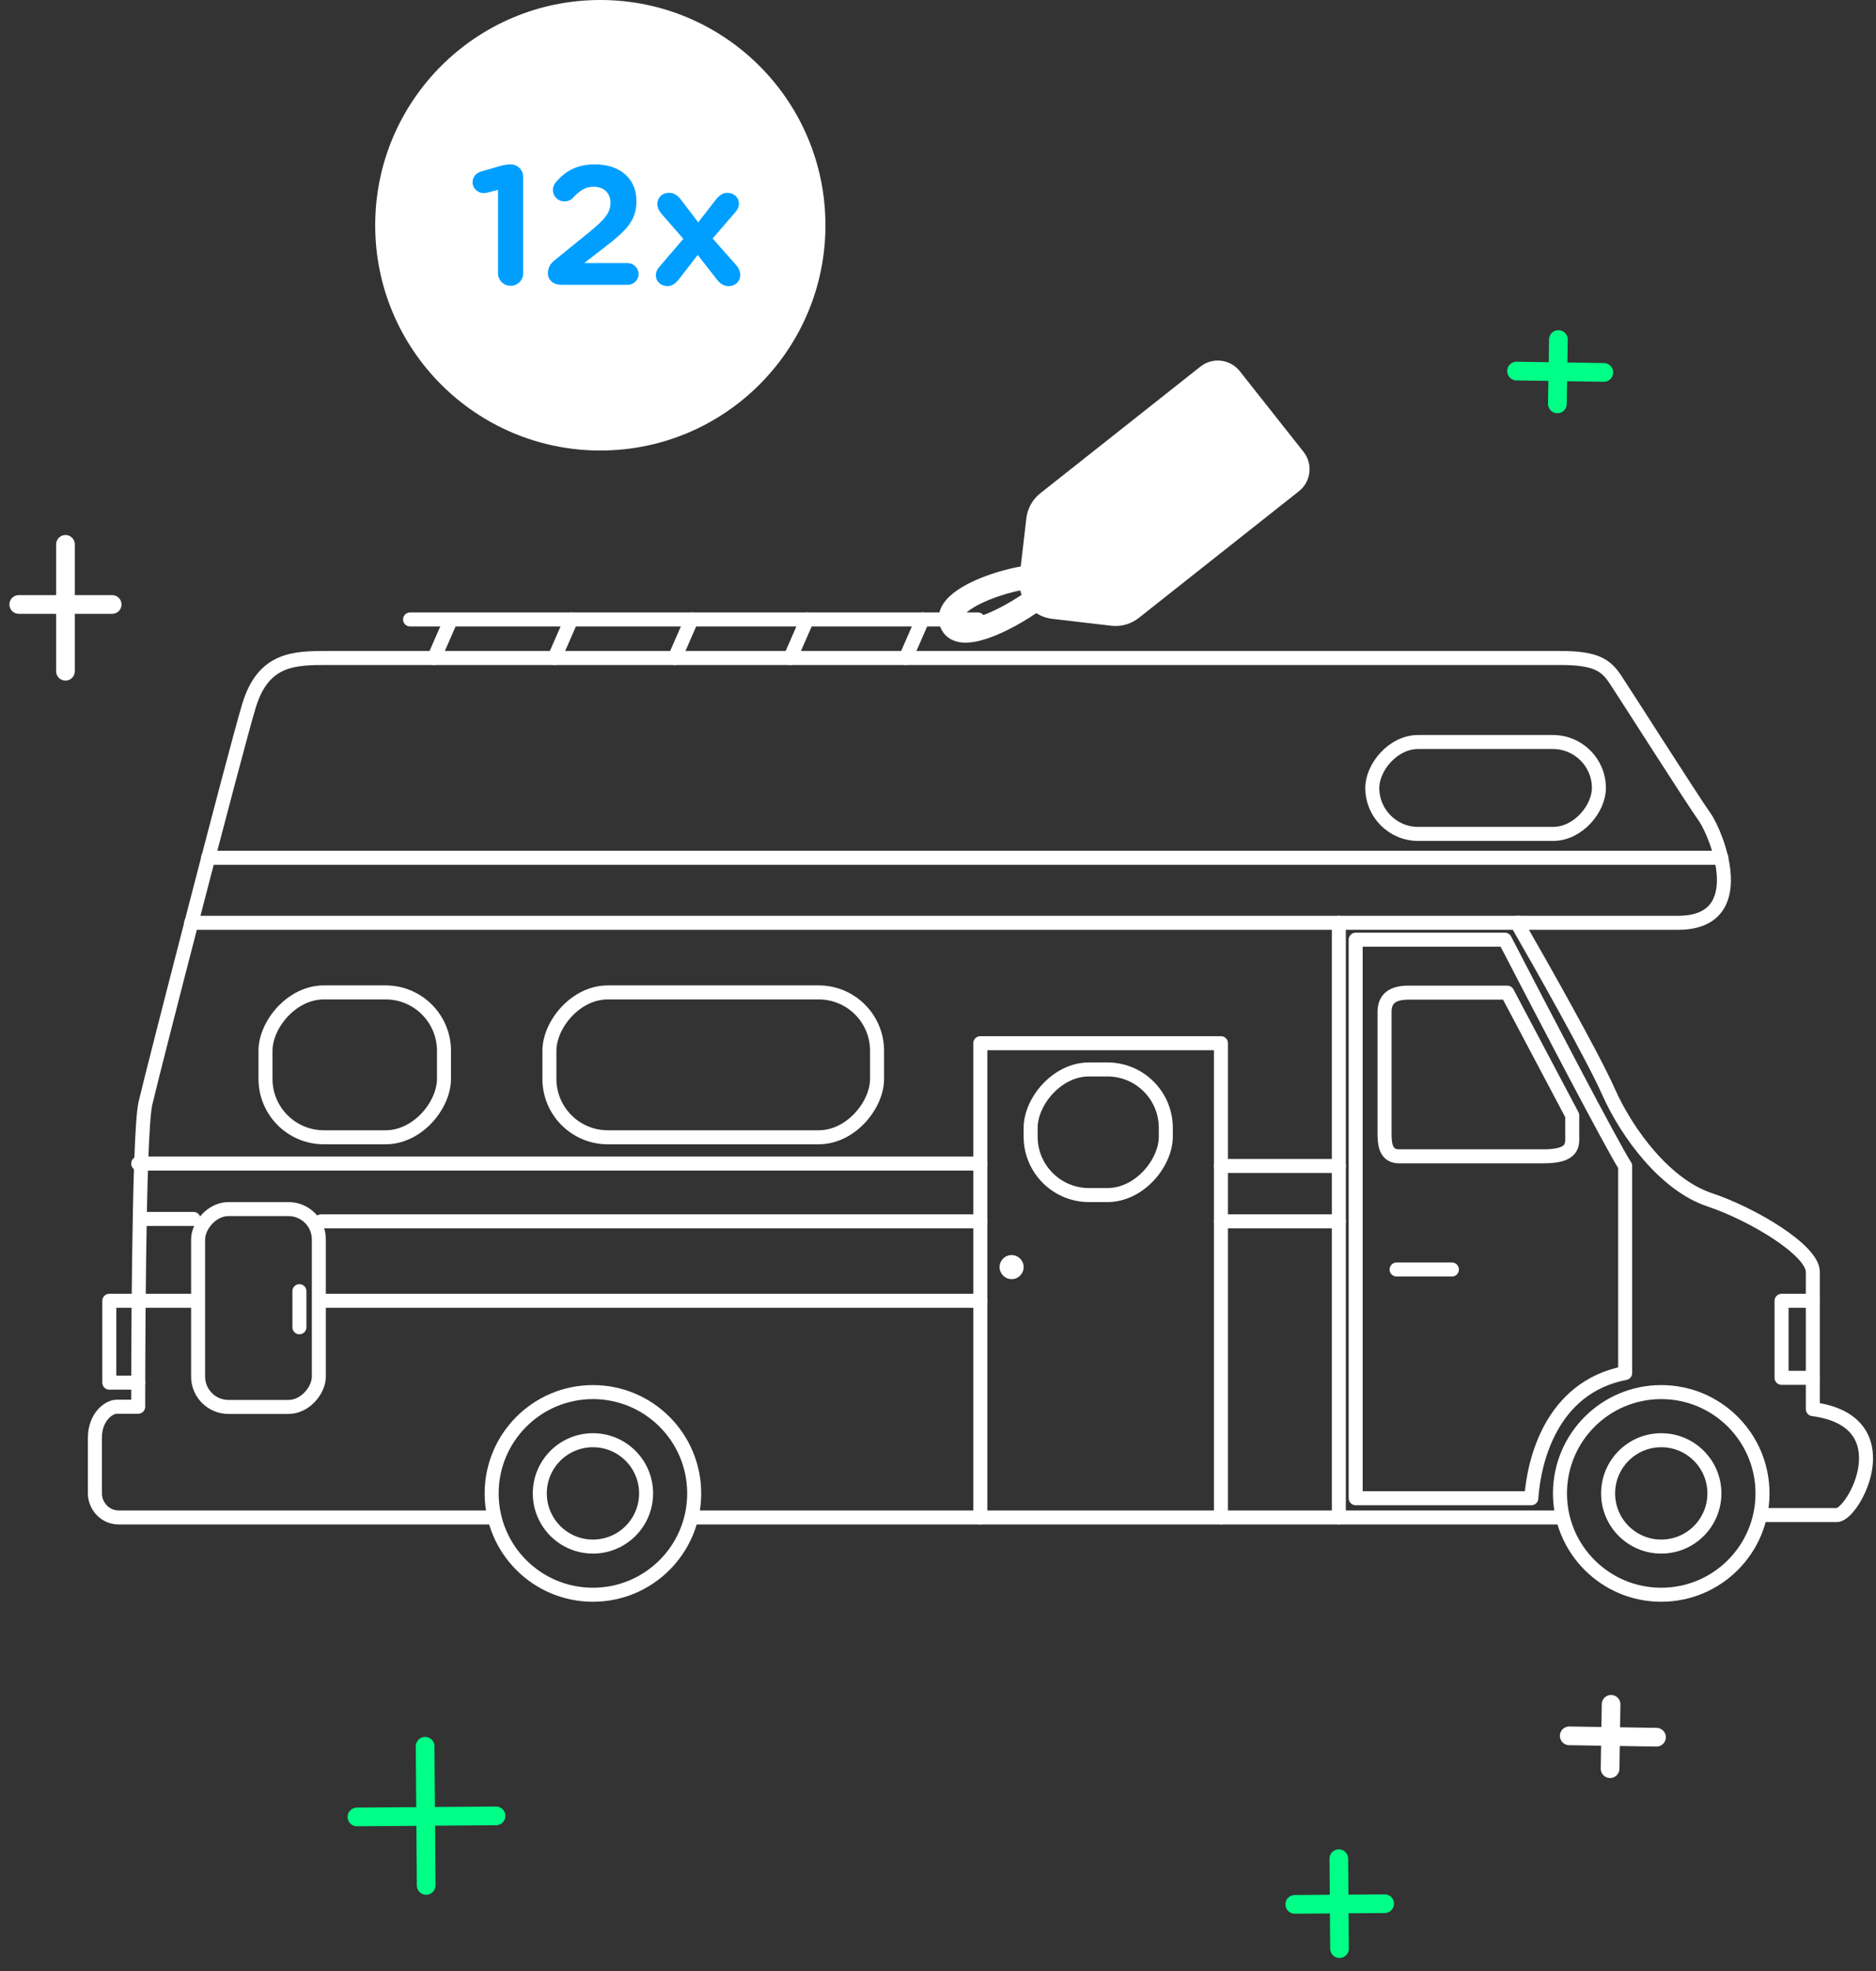 <svg width="100" height="105" viewBox="0 0 100 105" fill="none" xmlns="http://www.w3.org/2000/svg">
<rect x="0" y="0" width="100" height="105" fill="#333333" stroke="none"/>
<path d="M3.49 29L3.49 35.759" stroke="white" stroke-width="0.996" stroke-linecap="round" stroke-linejoin="round"/>
<path d="M1 32.202H5.98" stroke="white" stroke-width="0.996" stroke-linecap="round" stroke-linejoin="round"/>
<circle cx="32" cy="12" r="12" fill="white"/>
<path d="M26.548 14.565C26.548 14.93 26.848 15.226 27.218 15.226C27.589 15.226 27.889 14.93 27.889 14.565V9.418C27.889 9.052 27.589 8.757 27.218 8.757H27.201C27.015 8.757 26.821 8.8 26.565 8.87L25.639 9.139C25.366 9.218 25.189 9.444 25.189 9.713C25.189 10.026 25.463 10.287 25.78 10.287C25.851 10.287 25.948 10.27 26.018 10.252L26.548 10.113V14.565Z" fill="#009FFF"/>
<path d="M29.206 14.539C29.206 14.939 29.515 15.174 29.93 15.174H33.45C33.776 15.174 34.041 14.921 34.041 14.6C34.041 14.278 33.776 14.017 33.45 14.017H31.138L32.241 13.165C33.379 12.287 33.926 11.757 33.926 10.713V10.696C33.926 9.522 33.044 8.757 31.729 8.757C30.75 8.757 30.15 9.105 29.63 9.704C29.533 9.818 29.471 9.974 29.471 10.122C29.471 10.461 29.745 10.73 30.089 10.73C30.3 10.73 30.459 10.635 30.547 10.53C30.918 10.139 31.218 9.948 31.641 9.948C32.162 9.948 32.541 10.252 32.541 10.809C32.541 11.339 32.223 11.704 31.412 12.365L29.559 13.869C29.33 14.052 29.206 14.278 29.206 14.539Z" fill="#009FFF"/>
<path d="M34.961 14.669C34.961 15 35.234 15.243 35.587 15.243C35.825 15.243 36.01 15.095 36.169 14.904L37.192 13.582L38.224 14.904C38.401 15.121 38.586 15.243 38.842 15.243C39.177 15.243 39.459 15.008 39.459 14.635C39.459 14.461 39.389 14.304 39.248 14.13L37.986 12.704L39.204 11.296C39.309 11.165 39.389 11.026 39.389 10.844C39.389 10.513 39.115 10.27 38.763 10.27C38.524 10.27 38.339 10.418 38.18 10.609L37.219 11.844L36.275 10.609C36.099 10.391 35.913 10.27 35.657 10.27C35.322 10.27 35.04 10.504 35.04 10.878C35.04 11.052 35.111 11.209 35.252 11.383L36.425 12.722L35.146 14.217C35.031 14.348 34.961 14.487 34.961 14.669Z" fill="#009FFF"/>
<path d="M96.633 69.297H94.966V73.401H96.633" stroke="white" stroke-width="0.747" stroke-linecap="round" stroke-linejoin="round"/>
<path d="M10.316 64.936H7.495" stroke="white" stroke-width="0.747" stroke-linecap="round" stroke-linejoin="round"/>
<path d="M52.256 65.064H17.114" stroke="white" stroke-width="0.747" stroke-linecap="round" stroke-linejoin="round"/>
<path d="M10.316 69.297H7.366" stroke="white" stroke-width="0.747" stroke-linecap="round" stroke-linejoin="round"/>
<path d="M52.256 61.986H7.366" stroke="white" stroke-width="0.747" stroke-linecap="round" stroke-linejoin="round"/>
<path d="M71.366 65.064H65.082" stroke="white" stroke-width="0.747" stroke-linecap="round" stroke-linejoin="round"/>
<path d="M77.394 67.629H74.445M71.366 62.114H65.082" stroke="white" stroke-width="0.747" stroke-linecap="round" stroke-linejoin="round"/>
<path d="M86.629 62.114V73.144C82.653 73.914 81.755 77.89 81.627 79.814H72.264V50.058H80.216C82.097 53.692 86.013 61.191 86.629 62.114Z" stroke="white" stroke-width="0.747" stroke-linecap="round" stroke-linejoin="round"/>
<path d="M71.366 49.16V80.84" stroke="white" stroke-width="0.747" stroke-linecap="round" stroke-linejoin="round"/>
<path d="M52.256 80.84V55.573H65.082V80.84" stroke="white" stroke-width="0.747" stroke-linecap="round" stroke-linejoin="round"/>
<path d="M7.366 69.297H5.827V73.657H7.366" stroke="white" stroke-width="0.747" stroke-linecap="round" stroke-linejoin="round"/>
<path d="M82.268 61.601C83.936 61.601 83.807 60.96 83.807 60.447V59.421L80.344 52.88H75.086C74.316 52.88 73.803 53.136 73.803 53.906V60.319C73.803 60.832 73.803 61.601 74.573 61.601H82.268Z" stroke="white" stroke-width="0.747" stroke-linecap="round" stroke-linejoin="round"/>
<path d="M91.759 45.697H11.086" stroke="white" stroke-width="0.747" stroke-linecap="round" stroke-linejoin="round"/>
<path d="M80.986 49.16H10.188" stroke="white" stroke-width="0.747" stroke-linecap="round" stroke-linejoin="round"/>
<path d="M26.092 80.84C25.194 80.84 7.11 80.84 6.34 80.84C5.571 80.84 5.058 80.198 5.058 79.557C5.058 78.916 5.058 77.761 5.058 76.607C5.058 75.453 5.827 74.94 6.212 74.94C6.597 74.94 6.597 74.94 7.366 74.94C7.366 74.042 7.366 60.447 7.751 58.78C8.136 57.112 12.497 40.182 13.266 37.617C14.036 35.052 15.703 35.052 17.499 35.052C19.294 35.052 78.933 35.052 83.166 35.052C85.09 35.052 85.603 35.437 86.116 36.206C86.629 36.976 90.22 42.619 90.861 43.517C91.503 44.415 93.427 49.16 89.451 49.16C86.27 49.16 82.396 49.16 80.857 49.16C82.14 51.383 84.91 56.291 85.731 58.138C86.757 60.447 88.809 63.14 91.118 63.91C93.427 64.679 96.633 66.603 96.633 67.757C96.633 68.912 96.633 72.118 96.633 75.068C101.507 75.709 98.813 80.711 97.915 80.711C97.018 80.711 96.761 80.711 93.939 80.711M37.122 80.84C39.302 80.84 82.14 80.84 83.166 80.84" stroke="white" stroke-width="0.747" stroke-linecap="round" stroke-linejoin="round"/>
<path d="M15.96 68.784V70.707" stroke="white" stroke-width="0.747" stroke-linecap="round" stroke-linejoin="round"/>
<rect x="-0.373" y="0.373" width="12.079" height="4.896" rx="2.448" transform="matrix(-1 0 0 1 84.856 39.156)" stroke="white" stroke-width="0.747"/>
<rect x="-0.373" y="0.373" width="17.466" height="7.718" rx="3.112" transform="matrix(-1 0 0 1 46.379 52.495)" stroke="white" stroke-width="0.747"/>
<rect x="-0.373" y="0.373" width="7.205" height="6.692" rx="3.112" transform="matrix(-1 0 0 1 61.77 56.599)" stroke="white" stroke-width="0.747"/>
<rect x="-0.373" y="0.373" width="9.514" height="7.718" rx="3.112" transform="matrix(-1 0 0 1 23.293 52.495)" stroke="white" stroke-width="0.747"/>
<rect x="-0.373" y="0.373" width="6.436" height="10.54" rx="1.618" transform="matrix(-1 0 0 1 16.623 64.038)" stroke="white" stroke-width="0.747"/>
<path d="M52.128 33H24.04M21.859 33H24.04M23.142 35.052L24.04 33" stroke="white" stroke-width="0.747" stroke-linecap="round" stroke-linejoin="round"/>
<path d="M29.555 35.052L30.004 34.026L30.453 33" stroke="white" stroke-width="0.747" stroke-linecap="round" stroke-linejoin="round"/>
<path d="M35.968 35.052L36.416 34.026L36.865 33" stroke="white" stroke-width="0.747" stroke-linecap="round" stroke-linejoin="round"/>
<path d="M42.124 35.052L42.573 34.026L43.022 33" stroke="white" stroke-width="0.747" stroke-linecap="round" stroke-linejoin="round"/>
<path d="M48.28 35.052L48.729 34.026L49.178 33" stroke="white" stroke-width="0.747" stroke-linecap="round" stroke-linejoin="round"/>
<circle cx="0.641" cy="0.641" r="0.641" transform="matrix(-1 0 0 1 54.565 66.86)" fill="white"/>
<path d="M52.256 69.297H17.114" stroke="white" stroke-width="0.747" stroke-linecap="round" stroke-linejoin="round"/>
<circle cx="5.772" cy="5.772" r="5.398" transform="matrix(-1 0 0 1 94.324 73.786)" stroke="white" stroke-width="0.747"/>
<circle cx="3.206" cy="3.206" r="2.833" transform="matrix(-1 0 0 1 91.759 76.351)" stroke="white" stroke-width="0.747"/>
<circle cx="5.772" cy="5.772" r="5.398" transform="matrix(-1 0 0 1 37.378 73.786)" stroke="white" stroke-width="0.747"/>
<circle cx="3.206" cy="3.206" r="2.833" transform="matrix(-1 0 0 1 34.813 76.351)" stroke="white" stroke-width="0.747"/>
<path d="M26.441 96.737L19.028 96.793" stroke="#00FF87" stroke-width="0.996" stroke-linecap="round" stroke-linejoin="round"/>
<path d="M22.661 93.028L22.717 100.441" stroke="#00FF87" stroke-width="0.996" stroke-linecap="round" stroke-linejoin="round"/>
<path d="M73.808 101.414L69.018 101.45" stroke="#00FF87" stroke-width="0.996" stroke-linecap="round" stroke-linejoin="round"/>
<path d="M71.366 99.018L71.402 103.808" stroke="#00FF87" stroke-width="0.996" stroke-linecap="round" stroke-linejoin="round"/>
<path d="M80.839 19.767L85.491 19.84" stroke="#00FF87" stroke-width="0.996" stroke-linecap="round" stroke-linejoin="round"/>
<path d="M83.016 21.516L83.07 18.088" stroke="#00FF87" stroke-width="0.996" stroke-linecap="round" stroke-linejoin="round"/>
<path d="M83.648 92.473L88.3 92.546" stroke="white" stroke-width="0.996" stroke-linecap="round" stroke-linejoin="round"/>
<path d="M85.825 94.222L85.879 90.794" stroke="white" stroke-width="0.996" stroke-linecap="round" stroke-linejoin="round"/>
<path fill-rule="evenodd" clip-rule="evenodd" d="M64.297 19.919L55.761 26.67C55.45 26.915 55.25 27.274 55.204 27.668L54.86 30.612C54.306 30.683 53.644 30.839 53.008 31.053C52.284 31.297 51.583 31.622 51.116 31.996C50.882 32.183 50.697 32.389 50.603 32.613C50.506 32.842 50.506 33.084 50.634 33.323C50.748 33.537 50.941 33.658 51.174 33.708C51.402 33.758 51.672 33.741 51.96 33.682C52.536 33.564 53.221 33.268 53.868 32.917C54.372 32.643 54.859 32.333 55.259 32.041C55.489 32.273 55.797 32.432 56.147 32.473L59.295 32.84C59.688 32.886 60.084 32.774 60.394 32.529L68.931 25.778C69.362 25.437 69.435 24.811 69.094 24.379L65.696 20.082C65.355 19.651 64.729 19.578 64.297 19.919ZM56.097 31.315C56.301 31.486 56.605 31.497 56.822 31.325C57.071 31.128 57.113 30.766 56.916 30.517C56.72 30.268 56.358 30.226 56.109 30.423C56.039 30.479 55.985 30.548 55.949 30.623C56.008 30.641 56.063 30.664 56.11 30.693C56.182 30.738 56.24 30.803 56.263 30.89C56.292 30.968 56.268 31.047 56.241 31.104C56.211 31.169 56.162 31.239 56.102 31.309C56.1 31.311 56.099 31.313 56.097 31.315ZM55.891 30.866C55.928 30.878 55.956 30.891 55.978 30.904C56.012 30.926 56.02 30.943 56.023 30.954L56.025 30.967L56.026 30.97C56.026 30.974 56.023 30.984 56.016 30.999C56.002 31.028 55.978 31.065 55.942 31.111C55.907 31.033 55.89 30.949 55.891 30.866ZM54.831 30.867C54.801 31.229 54.904 31.573 55.099 31.849C54.711 32.132 54.239 32.432 53.749 32.698C53.111 33.044 52.451 33.327 51.91 33.438C51.639 33.493 51.407 33.504 51.227 33.465C51.05 33.426 50.926 33.342 50.853 33.206C50.763 33.037 50.763 32.874 50.832 32.71C50.904 32.54 51.054 32.365 51.271 32.191C51.706 31.843 52.375 31.529 53.088 31.289C53.687 31.087 54.309 30.939 54.831 30.867Z" fill="white"/>
<path d="M55.761 26.67L56.07 27.06L55.761 26.67ZM64.297 19.919L63.989 19.529L64.297 19.919ZM55.204 27.668L55.699 27.726L55.699 27.726L55.204 27.668ZM54.86 30.612L54.923 31.106L55.309 31.056L55.355 30.67L54.86 30.612ZM53.008 31.053L52.849 30.581L52.849 30.581L53.008 31.053ZM51.116 31.996L50.805 31.607L50.805 31.607L51.116 31.996ZM50.603 32.613L50.145 32.419L50.145 32.419L50.603 32.613ZM50.634 33.323L50.195 33.558L50.195 33.558L50.634 33.323ZM51.174 33.708L51.068 34.195L51.068 34.195L51.174 33.708ZM51.96 33.682L52.06 34.17L52.06 34.17L51.96 33.682ZM53.868 32.917L53.63 32.48L53.63 32.48L53.868 32.917ZM55.259 32.041L55.613 31.691L55.311 31.386L54.965 31.639L55.259 32.041ZM56.147 32.473L56.204 31.978L56.204 31.978L56.147 32.473ZM59.295 32.84L59.237 33.335L59.237 33.335L59.295 32.84ZM60.394 32.529L60.703 32.919L60.394 32.529ZM68.931 25.778L68.622 25.387L68.931 25.778ZM69.094 24.379L68.704 24.688L69.094 24.379ZM65.696 20.082L66.087 19.774L65.696 20.082ZM56.097 31.315L55.719 30.991L55.392 31.373L55.777 31.696L56.097 31.315ZM55.949 30.623L55.5 30.407L55.244 30.936L55.809 31.101L55.949 30.623ZM56.11 30.693L56.375 30.272L56.375 30.272L56.11 30.693ZM56.263 30.89L55.781 31.015L55.787 31.039L55.796 31.062L56.263 30.89ZM56.241 31.104L55.79 30.894L55.79 30.894L56.241 31.104ZM56.102 31.309L55.722 30.987L55.722 30.987L56.102 31.309ZM55.978 30.904L56.243 30.483L56.243 30.483L55.978 30.904ZM55.891 30.866L56.041 30.391L55.403 30.19L55.393 30.859L55.891 30.866ZM56.023 30.954L55.536 31.06L55.536 31.06L56.023 30.954ZM56.025 30.967L55.539 31.073L55.55 31.123L55.571 31.171L56.025 30.967ZM56.026 30.97L56.514 31.072L56.547 30.914L56.481 30.766L56.026 30.97ZM56.016 30.999L56.467 31.209L56.467 31.209L56.016 30.999ZM55.942 31.111L55.489 31.317L55.827 32.061L56.333 31.419L55.942 31.111ZM55.099 31.849L55.392 32.252L55.788 31.963L55.506 31.563L55.099 31.849ZM54.831 30.867L55.327 30.908L55.379 30.289L54.763 30.374L54.831 30.867ZM53.749 32.698L53.987 33.136L53.987 33.136L53.749 32.698ZM51.91 33.438L51.81 32.95L51.81 32.95L51.91 33.438ZM51.227 33.465L51.332 32.978L51.332 32.978L51.227 33.465ZM50.853 33.206L50.415 33.441L50.415 33.441L50.853 33.206ZM50.832 32.71L51.291 32.904L51.291 32.904L50.832 32.71ZM51.271 32.191L50.96 31.802L50.96 31.802L51.271 32.191ZM53.088 31.289L53.247 31.761L53.247 31.761L53.088 31.289ZM56.07 27.06L64.606 20.31L63.989 19.529L55.452 26.279L56.07 27.06ZM55.699 27.726C55.729 27.463 55.863 27.224 56.07 27.06L55.452 26.279C55.038 26.607 54.771 27.085 54.71 27.61L55.699 27.726ZM55.355 30.67L55.699 27.726L54.71 27.61L54.366 30.555L55.355 30.67ZM53.167 31.525C53.776 31.32 54.406 31.173 54.923 31.106L54.797 30.119C54.206 30.194 53.511 30.358 52.849 30.581L53.167 31.525ZM51.427 32.385C51.828 32.064 52.466 31.761 53.167 31.525L52.849 30.581C52.103 30.833 51.338 31.18 50.805 31.607L51.427 32.385ZM51.061 32.807C51.111 32.69 51.225 32.546 51.427 32.385L50.805 31.607C50.539 31.82 50.284 32.088 50.145 32.419L51.061 32.807ZM51.073 33.088C51.02 32.99 51.019 32.906 51.061 32.807L50.145 32.419C49.992 32.778 49.992 33.178 50.195 33.558L51.073 33.088ZM51.279 33.221C51.158 33.195 51.105 33.147 51.073 33.088L50.195 33.558C50.392 33.927 50.725 34.12 51.068 34.195L51.279 33.221ZM51.86 33.194C51.606 33.246 51.413 33.25 51.279 33.221L51.068 34.195C51.392 34.265 51.739 34.236 52.06 34.17L51.86 33.194ZM53.63 32.48C53.001 32.821 52.366 33.09 51.86 33.194L52.06 34.17C52.706 34.037 53.441 33.715 54.105 33.355L53.63 32.48ZM54.965 31.639C54.583 31.918 54.116 32.216 53.63 32.48L54.105 33.355C54.629 33.071 55.134 32.748 55.553 32.443L54.965 31.639ZM56.204 31.978C55.971 31.951 55.766 31.845 55.613 31.691L54.905 32.391C55.212 32.701 55.623 32.913 56.089 32.967L56.204 31.978ZM59.352 32.346L56.204 31.978L56.089 32.967L59.237 33.335L59.352 32.346ZM60.086 32.138C59.879 32.302 59.615 32.377 59.352 32.346L59.237 33.335C59.761 33.396 60.289 33.247 60.703 32.919L60.086 32.138ZM68.622 25.387L60.086 32.138L60.703 32.919L69.239 26.169L68.622 25.387ZM68.704 24.688C68.874 24.904 68.838 25.217 68.622 25.387L69.239 26.169C69.886 25.657 69.996 24.718 69.484 24.07L68.704 24.688ZM65.305 20.391L68.704 24.688L69.484 24.07L66.087 19.774L65.305 20.391ZM64.606 20.31C64.822 20.139 65.135 20.176 65.305 20.391L66.087 19.774C65.575 19.127 64.635 19.017 63.989 19.529L64.606 20.31ZM55.777 31.696C56.159 32.016 56.725 32.036 57.131 31.715L56.513 30.934C56.485 30.957 56.444 30.956 56.417 30.933L55.777 31.696ZM57.131 31.715C57.596 31.348 57.674 30.673 57.307 30.209L56.526 30.826C56.552 30.86 56.547 30.908 56.513 30.934L57.131 31.715ZM57.307 30.209C56.94 29.744 56.265 29.665 55.8 30.033L56.418 30.814C56.451 30.787 56.5 30.793 56.526 30.826L57.307 30.209ZM55.8 30.033C55.67 30.136 55.569 30.265 55.5 30.407L56.397 30.84C56.401 30.831 56.408 30.822 56.418 30.814L55.8 30.033ZM55.809 31.101C55.822 31.105 55.832 31.109 55.838 31.111C55.845 31.114 55.846 31.116 55.845 31.115L56.375 30.272C56.279 30.212 56.179 30.172 56.088 30.145L55.809 31.101ZM55.845 31.115C55.843 31.113 55.832 31.106 55.818 31.089C55.803 31.071 55.789 31.046 55.781 31.015L56.745 30.766C56.682 30.523 56.522 30.364 56.375 30.272L55.845 31.115ZM55.796 31.062C55.775 31.005 55.777 30.956 55.781 30.928C55.785 30.904 55.791 30.891 55.79 30.894L56.693 31.315C56.737 31.22 56.829 30.986 56.73 30.718L55.796 31.062ZM55.79 30.894C55.787 30.901 55.769 30.932 55.722 30.987L56.481 31.632C56.554 31.546 56.635 31.438 56.693 31.315L55.79 30.894ZM55.722 30.987C55.721 30.988 55.72 30.989 55.719 30.991L56.475 31.639C56.477 31.636 56.479 31.634 56.481 31.632L55.722 30.987ZM56.243 30.483C56.176 30.441 56.106 30.412 56.041 30.391L55.741 31.341C55.745 31.342 55.743 31.342 55.739 31.34C55.735 31.338 55.725 31.334 55.713 31.325L56.243 30.483ZM56.509 30.849C56.471 30.675 56.36 30.556 56.243 30.483L55.713 31.325C55.694 31.314 55.656 31.287 55.619 31.238C55.577 31.184 55.55 31.122 55.536 31.06L56.509 30.849ZM56.512 30.861L56.509 30.849L55.536 31.06L55.539 31.073L56.512 30.861ZM56.481 30.766L56.48 30.764L55.571 31.171L55.572 31.173L56.481 30.766ZM56.467 31.209C56.487 31.167 56.503 31.122 56.514 31.072L55.539 30.867C55.548 30.827 55.559 30.8 55.565 30.789L56.467 31.209ZM56.333 31.419C56.382 31.358 56.431 31.286 56.467 31.209L55.565 30.789C55.567 30.782 55.569 30.779 55.57 30.777C55.571 30.776 55.571 30.776 55.57 30.777C55.568 30.781 55.562 30.79 55.551 30.803L56.333 31.419ZM55.393 30.859C55.391 31.014 55.422 31.171 55.489 31.317L56.396 30.905C56.391 30.895 56.389 30.885 56.389 30.873L55.393 30.859ZM55.506 31.563C55.375 31.378 55.307 31.149 55.327 30.908L54.335 30.826C54.295 31.308 54.432 31.767 54.692 32.136L55.506 31.563ZM53.987 33.136C54.496 32.86 54.986 32.547 55.392 32.252L54.806 31.447C54.436 31.716 53.983 32.005 53.512 32.261L53.987 33.136ZM52.01 33.926C52.621 33.8 53.331 33.492 53.987 33.136L53.512 32.261C52.891 32.597 52.281 32.854 51.81 32.95L52.01 33.926ZM51.121 33.951C51.397 34.011 51.706 33.988 52.01 33.926L51.81 32.95C51.573 32.999 51.418 32.997 51.332 32.978L51.121 33.951ZM50.415 33.441C50.57 33.731 50.833 33.889 51.121 33.951L51.332 32.978C51.294 32.97 51.282 32.961 51.284 32.962C51.285 32.963 51.288 32.965 51.29 32.968C51.292 32.97 51.293 32.972 51.292 32.971L50.415 33.441ZM50.374 32.516C50.249 32.81 50.249 33.131 50.415 33.441L51.292 32.971C51.286 32.958 51.283 32.95 51.282 32.946C51.281 32.942 51.281 32.94 51.281 32.94C51.28 32.939 51.28 32.937 51.281 32.932C51.282 32.927 51.285 32.918 51.291 32.904L50.374 32.516ZM50.96 31.802C50.71 32.002 50.491 32.239 50.374 32.516L51.291 32.904C51.317 32.841 51.397 32.728 51.582 32.579L50.96 31.802ZM52.929 30.817C52.194 31.065 51.461 31.401 50.96 31.802L51.582 32.579C51.951 32.285 52.557 31.993 53.247 31.761L52.929 30.817ZM54.763 30.374C54.206 30.451 53.555 30.606 52.929 30.817L53.247 31.761C53.82 31.567 54.411 31.428 54.899 31.36L54.763 30.374Z" fill="white"/>
</svg>
